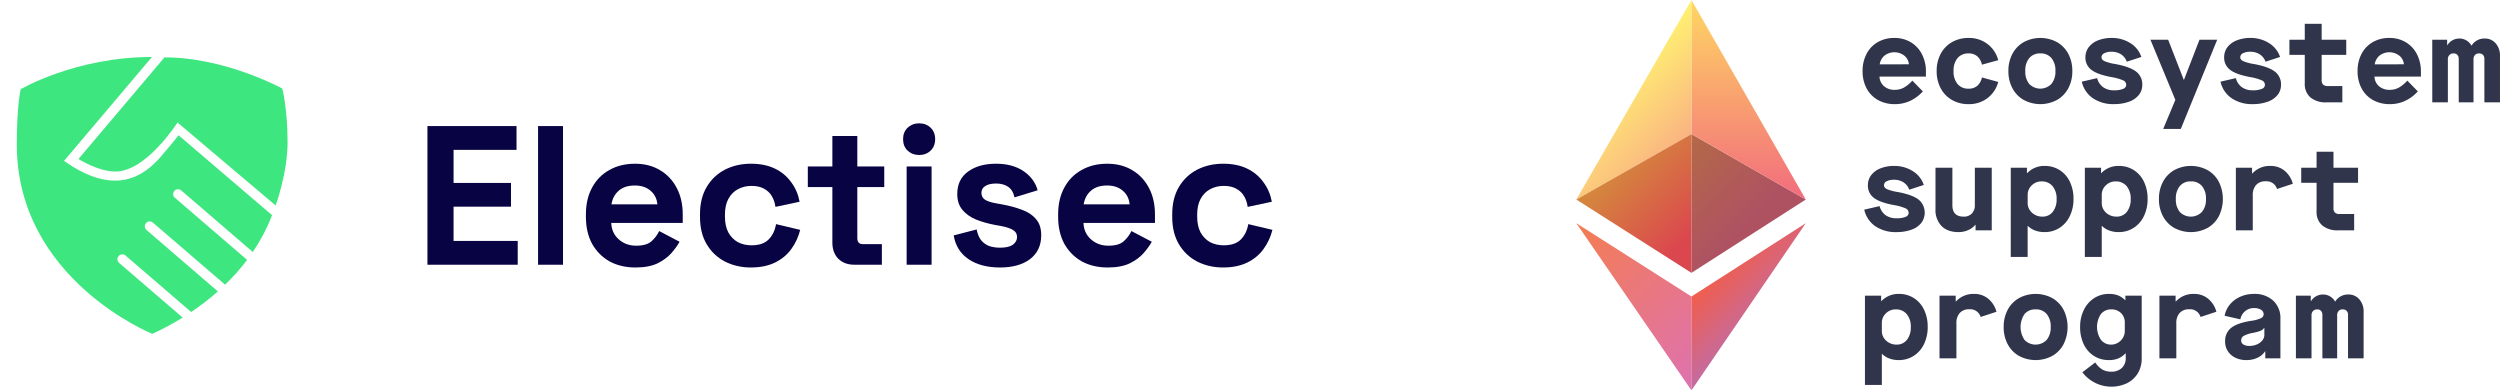 <?xml version="1.0" encoding="UTF-8" standalone="no"?>
<svg
   xmlns:dc="http://purl.org/dc/elements/1.1/"
   xmlns:cc="http://creativecommons.org/ns#"
   xmlns:rdf="http://www.w3.org/1999/02/22-rdf-syntax-ns#"
   xmlns:svg="http://www.w3.org/2000/svg"
   xmlns="http://www.w3.org/2000/svg"
   xmlns:xlink="http://www.w3.org/1999/xlink"
   xmlns:sodipodi="http://sodipodi.sourceforge.net/DTD/sodipodi-0.dtd"
   xmlns:inkscape="http://www.inkscape.org/namespaces/inkscape"
   id="Layer_1"
   viewBox="0 0 1884.054 294.152"
   version="1.1"
   sodipodi:docname="ef.svg"
   inkscape:version="0.92.4 (5da689c313, 2019-01-14)"
   width="1884.054"
   height="294.152">
  <sodipodi:namedview
     pagecolor="#ffffff"
     bordercolor="#666666"
     borderopacity="1"
     objecttolerance="10"
     gridtolerance="10"
     guidetolerance="10"
     inkscape:pageopacity="0"
     inkscape:pageshadow="2"
     inkscape:window-width="1920"
     inkscape:window-height="1009"
     id="namedview177"
     showgrid="false"
     inkscape:zoom="0.54246955"
     inkscape:cx="434.27794"
     inkscape:cy="20.74246"
     inkscape:window-x="-8"
     inkscape:window-y="-8"
     inkscape:window-maximized="1"
     inkscape:current-layer="Layer_1"
     fit-margin-top="0"
     fit-margin-left="0"
     fit-margin-right="0"
     fit-margin-bottom="0" />
  <defs
     id="defs10">
    <style
       id="style2">.cls-1{fill:url(#linear-gradient);}.cls-2{fill:#022341;}.cls-3,.cls-4{fill:#fff;}.cls-5{fill:#31dd74;}.cls-6{fill:#3ee680;}.cls-7{fill:#080444;}.cls-8{fill:#39e180;}.cls-9{fill:#6cf1c7;}.cls-9,.cls-4{stroke:#022341;stroke-linecap:round;stroke-miterlimit:10;stroke-width:4.63px;}.cls-10{fill:url(#linear-gradient-2);}</style>
    <linearGradient
       id="linear-gradient"
       x1="404.14"
       y1="898.65"
       x2="905.32"
       y2="898.65"
       gradientUnits="userSpaceOnUse">
      <stop
         offset="0"
         stop-color="#18725f"
         id="stop4" />
      <stop
         offset="1"
         stop-color="#043b4d"
         id="stop6" />
    </linearGradient>
    <linearGradient
       id="linear-gradient-2"
       x1="223.15"
       y1="1038.95"
       x2="836.19"
       y2="1038.95"
       xlink:href="#linear-gradient" />
    <clipPath
       clipPathUnits="userSpaceOnUse"
       id="clipPath853">
      <rect
         style="opacity:1;vector-effect:none;fill:#000000;fill-opacity:1;stroke:none;stroke-width:2.268;stroke-linecap:round;stroke-linejoin:round;stroke-miterlimit:4;stroke-dasharray:none;stroke-dashoffset:0;stroke-opacity:1;paint-order:markers stroke fill"
         id="rect855"
         width="1110.578"
         height="291.983"
         x="232.022"
         y="294.577" />
    </clipPath>
    <style
       id="style4534">
      .cls-1 {
        fill: url(#linear-gradient);
      }

      .cls-2 {
        fill: url(#linear-gradient-2);
      }

      .cls-3 {
        fill: url(#linear-gradient-3);
      }

      .cls-4 {
        fill: url(#linear-gradient-4);
      }

      .cls-5 {
        fill: url(#linear-gradient-5);
      }

      .cls-6 {
        fill: url(#linear-gradient-6);
      }

      .cls-7 {
        fill: #30354b;
      }
    </style>
    <linearGradient
       gradientUnits="userSpaceOnUse"
       gradientTransform="matrix(1,0,0,-1,0,165.733)"
       y2="16.676"
       x2="56.307"
       y1="74.024"
       x1="-1.041"
       id="linear-gradient-27">
      <stop
         id="stop4536"
         stop-color="#f47d51"
         offset="0" />
      <stop
         id="stop4538"
         stop-color="#df72ac"
         offset="0.96" />
    </linearGradient>
    <linearGradient
       gradientUnits="userSpaceOnUse"
       gradientTransform="matrix(1,0,0,-1,0,165.733)"
       y2="35.72"
       x2="75.388"
       y1="54.938"
       x1="56.17"
       id="linear-gradient-2-1">
      <stop
         id="stop4541"
         stop-color="#f15d4c"
         offset="0" />
      <stop
         id="stop4543"
         stop-color="#c36ca1"
         offset="1" />
    </linearGradient>
    <linearGradient
       gradientUnits="userSpaceOnUse"
       gradientTransform="matrix(1,0,0,-1,0,165.733)"
       y2="69.485"
       x2="70.297"
       y1="102.188"
       x1="37.594"
       id="linear-gradient-3">
      <stop
         id="stop4546"
         stop-color="#b46947"
         offset="0" />
      <stop
         id="stop4548"
         stop-color="#ae5262"
         offset="0.896" />
    </linearGradient>
    <linearGradient
       gradientUnits="userSpaceOnUse"
       gradientTransform="matrix(1,0,0,-1,0,165.733)"
       y2="84.677"
       x2="70.003"
       y1="165.733"
       x1="70.003"
       id="linear-gradient-4">
      <stop
         id="stop4551"
         stop-color="#ffd663"
         offset="0" />
      <stop
         id="stop4553"
         stop-color="#f26c7d"
         offset="1" />
    </linearGradient>
    <linearGradient
       gradientUnits="userSpaceOnUse"
       gradientTransform="matrix(1,0,0,-1,0,165.733)"
       y2="106.543"
       x2="42.05"
       y1="133.775"
       x1="14.818"
       id="linear-gradient-5">
      <stop
         id="stop4556"
         stop-color="#fff171"
         offset="0" />
      <stop
         id="stop4558"
         stop-color="#fab382"
         offset="1" />
    </linearGradient>
    <linearGradient
       gradientUnits="userSpaceOnUse"
       gradientTransform="matrix(1,0,0,-1,0,165.733)"
       y2="64.834"
       x2="56.526"
       y1="103.018"
       x1="18.342"
       id="linear-gradient-6">
      <stop
         id="stop4561"
         stop-color="#d48a3d"
         offset="0" />
      <stop
         id="stop4563"
         stop-color="#db474e"
         offset="0.795" />
    </linearGradient>
    <style
       id="style2-3">.cls-1{fill:url(#linear-gradient);}.cls-2{fill:#022341;}.cls-3,.cls-4{fill:#fff;}.cls-5{fill:#31dd74;}.cls-6{fill:#3ee680;}.cls-7{fill:#080444;}.cls-8{fill:#39e180;}.cls-9{fill:#6cf1c7;}.cls-9,.cls-4{stroke:#022341;stroke-linecap:round;stroke-miterlimit:10;stroke-width:4.63px;}.cls-10{fill:url(#linear-gradient-2);}</style>
  </defs>
  <polygon
     class="cls-1"
     points="46.775,120.463 46.775,158.588 0,90.668 "
     id="polygon4568"
     style="fill:url(#linear-gradient-27);stroke:none"
     transform="matrix(1.855,0,0,1.855,1187.933,0)" />
  <polygon
     class="cls-2"
     points="93.231,90.668 46.775,158.588 46.775,120.463 "
     id="polygon4570"
     style="fill:url(#linear-gradient-2-1);stroke:none"
     transform="matrix(1.855,0,0,1.855,1187.933,0)" />
  <polygon
     style="fill:url(#linear-gradient-3);stroke:none"
     class="cls-3"
     points="93.231,81.056 46.775,54.465 46.775,110.851 "
     id="polygon4572"
     transform="matrix(1.855,0,0,1.855,1187.933,0)" />
  <polygon
     style="fill:url(#linear-gradient-4);stroke:none;stroke-width:4.63px;stroke-linecap:round;stroke-miterlimit:10"
     class="cls-4"
     points="93.231,81.056 46.775,0 46.775,54.465 "
     id="polygon4574"
     transform="matrix(1.855,0,0,1.855,1187.933,0)" />
  <polygon
     style="fill:url(#linear-gradient-5);stroke:none"
     class="cls-5"
     points="46.775,0 46.775,54.465 0,81.056 "
     id="polygon4576"
     transform="matrix(1.855,0,0,1.855,1187.933,0)" />
  <polygon
     style="fill:url(#linear-gradient-6);stroke:none"
     class="cls-6"
     points="46.775,54.465 46.775,110.851 0,81.056 "
     id="polygon4578"
     transform="matrix(1.855,0,0,1.855,1187.933,0)" />
  <path
     id="path4580"
     d="m 1403.682,53.623 a 27.474,27.474 0 0 1 3.029,-13.091 21.631,21.631 0 0 1 8.46,-8.816 24.784,24.784 0 0 1 12.557,-3.116 23.489,23.489 0 0 1 12.242,3.205 22.2,22.2 0 0 1 8.417,9.001 28.021,28.021 0 0 1 3.029,13.18 v 3.739 h -34.998 a 10.029,10.029 0 0 0 3.385,7.215 11.895,11.895 0 0 0 8.193,2.76 14.162,14.162 0 0 0 6.588,-1.56 25.316,25.316 0 0 0 6.59,-5.379 l 7.928,8.104 a 29.887,29.887 0 0 1 -9.441,7.08 26.841,26.841 0 0 1 -11.665,2.537 25.461,25.461 0 0 1 -12.735,-3.116 21.516,21.516 0 0 1 -8.549,-8.771 27.012,27.012 0 0 1 -3.029,-12.973 z m 34.91,-5.166 a 9.306,9.306 0 0 0 -3.43,-6.492 12.227,12.227 0 0 0 -14.915,-0.089 10.758,10.758 0 0 0 -3.652,6.59 z"
     class="cls-7"
     inkscape:connector-curvature="0"
     style="fill:#30354b;stroke-width:1.855" />
  <path
     id="path4582"
     d="m 1459.517,53.534 a 27.017,27.017 0 0 1 3.029,-12.958 21.904,21.904 0 0 1 8.504,-8.816 24.574,24.574 0 0 1 12.512,-3.153 22.842,22.842 0 0 1 14.247,4.541 22.462,22.462 0 0 1 8.105,12.201 l -12.29,3.383 a 11.587,11.587 0 0 0 -3.385,-6.19 9.536,9.536 0 0 0 -6.677,-2.27 10.331,10.331 0 0 0 -8.328,3.524 14.618,14.618 0 0 0 -2.982,9.751 14.614,14.614 0 0 0 2.982,9.751 10.326,10.326 0 0 0 8.328,3.524 9.536,9.536 0 0 0 6.677,-2.27 11.587,11.587 0 0 0 3.385,-6.19 l 12.29,3.383 a 22.454,22.454 0 0 1 -8.105,12.201 22.842,22.842 0 0 1 -14.247,4.541 24.574,24.574 0 0 1 -12.512,-3.153 21.887,21.887 0 0 1 -8.504,-8.816 27.006,27.006 0 0 1 -3.029,-12.984 z"
     class="cls-7"
     inkscape:connector-curvature="0"
     style="fill:#30354b;stroke-width:1.855" />
  <path
     id="path4584"
     d="m 1513.572,53.534 a 27.017,27.017 0 0 1 3.029,-12.958 21.904,21.904 0 0 1 8.504,-8.816 26.524,26.524 0 0 1 25.112,0 21.904,21.904 0 0 1 8.504,8.816 27.038,27.038 0 0 1 3.029,12.958 27.028,27.028 0 0 1 -3.029,12.958 21.887,21.887 0 0 1 -8.504,8.816 26.524,26.524 0 0 1 -25.112,0 21.887,21.887 0 0 1 -8.504,-8.816 27.006,27.006 0 0 1 -3.029,-12.958 z m 35.444,0 a 14.609,14.609 0 0 0 -2.984,-9.751 10.431,10.431 0 0 0 -8.413,-3.524 10.326,10.326 0 0 0 -8.326,3.524 14.609,14.609 0 0 0 -2.984,9.751 14.605,14.605 0 0 0 2.984,9.751 11.613,11.613 0 0 0 16.693,-0.045 14.505,14.505 0 0 0 3.031,-9.706 z"
     class="cls-7"
     inkscape:connector-curvature="0"
     style="fill:#30354b;stroke-width:1.855" />
  <path
     id="path4586"
     d="m 1568.873,61.548 11.578,-2.671 a 12.121,12.121 0 0 0 4.496,6.813 13.666,13.666 0 0 0 8.237,2.359 17.081,17.081 0 0 0 6.813,-1.068 3.339,3.339 0 0 0 2.361,-3.029 3.737,3.737 0 0 0 -2.411,-3.428 39.044,39.044 0 0 0 -8.818,-2.448 q -10.509,-1.959 -15.005,-5.433 a 11.383,11.383 0 0 1 -4.498,-9.528 12.195,12.195 0 0 1 2.495,-7.57 16.102,16.102 0 0 1 6.996,-5.127 27.18,27.18 0 0 1 10.287,-1.825 25.608,25.608 0 0 1 14.071,3.917 19.272,19.272 0 0 1 8.282,10.42 l -10.953,3.561 a 11.057,11.057 0 0 0 -4.32,-5.522 12.798,12.798 0 0 0 -7.169,-1.959 11.613,11.613 0 0 0 -5.52,1.113 3.402,3.402 0 0 0 -2.05,3.073 q 0,1.781 2.27,2.894 a 35.152,35.152 0 0 0 8.237,2.181 q 10.867,2.05 15.54,5.655 a 11.938,11.938 0 0 1 4.676,10.016 11.943,11.943 0 0 1 -2.626,7.66 16.593,16.593 0 0 1 -7.481,5.075 32.357,32.357 0 0 1 -11.177,1.781 27.219,27.219 0 0 1 -15.985,-4.452 20.609,20.609 0 0 1 -8.326,-12.461 z"
     class="cls-7"
     inkscape:connector-curvature="0"
     style="fill:#30354b;stroke-width:1.855" />
  <path
     id="path4588"
     d="m 1639.395,75.263 -18.784,-45.328 h 13.355 l 11.752,30.189 h 0.185 l 11.669,-30.189 h 13.355 l -27.429,67.235 h -13.268 z"
     class="cls-7"
     inkscape:connector-curvature="0"
     style="fill:#30354b;stroke-width:1.855" />
  <path
     id="path4590"
     d="m 1673.418,61.548 11.578,-2.671 a 12.13,12.13 0 0 0 4.496,6.813 13.672,13.672 0 0 0 8.239,2.359 17.075,17.075 0 0 0 6.811,-1.068 3.339,3.339 0 0 0 2.361,-3.029 3.737,3.737 0 0 0 -2.411,-3.428 38.983,38.983 0 0 0 -8.818,-2.448 q -10.506,-1.959 -15.005,-5.433 a 11.383,11.383 0 0 1 -4.498,-9.528 12.207,12.207 0 0 1 2.495,-7.57 16.107,16.107 0 0 1 6.991,-5.121 27.173,27.173 0 0 1 10.287,-1.825 25.613,25.613 0 0 1 14.071,3.917 19.268,19.268 0 0 1 8.28,10.42 l -10.943,3.561 a 11.047,11.047 0 0 0 -4.32,-5.522 12.778,12.778 0 0 0 -7.167,-1.959 11.626,11.626 0 0 0 -5.522,1.113 3.4,3.4 0 0 0 -2.04,3.073 q 0,1.781 2.268,2.894 a 35.175,35.175 0 0 0 8.239,2.181 q 10.864,2.05 15.54,5.655 a 11.941,11.941 0 0 1 4.674,10.016 11.932,11.932 0 0 1 -2.627,7.66 16.593,16.593 0 0 1 -7.48,5.075 32.354,32.354 0 0 1 -11.175,1.781 27.225,27.225 0 0 1 -15.987,-4.452 20.609,20.609 0 0 1 -8.335,-12.466 z"
     class="cls-7"
     inkscape:connector-curvature="0"
     style="fill:#30354b;stroke-width:1.855" />
  <path
     id="path4592"
     d="m 1749.649,41.333 v 18.969 a 4.637,4.637 0 0 0 1.113,3.472 5.245,5.245 0 0 0 3.699,1.07 h 10.775 v 12.288 h -11.932 a 17.955,17.955 0 0 1 -12.114,-3.697 13.19,13.19 0 0 1 -4.266,-10.552 V 41.333 h -11.578 V 29.935 h 11.578 V 17.912 h 12.735 v 12.023 h 18.522 V 41.333 Z"
     class="cls-7"
     inkscape:connector-curvature="0"
     style="fill:#30354b;stroke-width:1.855" />
  <path
     id="path4594"
     d="m 1776.719,53.623 a 27.474,27.474 0 0 1 3.029,-13.091 21.631,21.631 0 0 1 8.46,-8.814 24.782,24.782 0 0 1 12.555,-3.116 23.491,23.491 0 0 1 12.242,3.205 22.2,22.2 0 0 1 8.419,9 28.021,28.021 0 0 1 3.029,13.18 v 3.739 H 1789.45 a 10.016,10.016 0 0 0 3.383,7.215 11.902,11.902 0 0 0 8.193,2.76 14.18,14.18 0 0 0 6.59,-1.56 25.311,25.311 0 0 0 6.588,-5.379 l 7.928,8.104 a 29.887,29.887 0 0 1 -9.441,7.08 26.841,26.841 0 0 1 -11.665,2.537 25.461,25.461 0 0 1 -12.735,-3.116 21.503,21.503 0 0 1 -8.549,-8.771 27.012,27.012 0 0 1 -3.023,-12.973 z m 34.91,-5.166 a 9.309,9.309 0 0 0 -3.428,-6.492 12.231,12.231 0 0 0 -14.916,-0.089 10.767,10.767 0 0 0 -3.652,6.59 z"
     class="cls-7"
     inkscape:connector-curvature="0"
     style="fill:#30354b;stroke-width:1.855" />
  <path
     id="path4596"
     d="m 1832.999,29.935 h 11.22 v 4.095 h 0.185 a 10.47,10.47 0 0 1 3.873,-3.695 10.665,10.665 0 0 1 5.208,-1.298 10.287,10.287 0 0 1 8.996,5.253 h 0.185 a 11.222,11.222 0 0 1 9.795,-5.253 10.611,10.611 0 0 1 8.371,3.65 13.911,13.911 0 0 1 3.207,9.528 v 34.917 h -11.756 V 44.451 a 4.229,4.229 0 0 0 -1.068,-3.118 4.099,4.099 0 0 0 -3.029,-1.068 3.869,3.869 0 0 0 -2.983,1.202 4.591,4.591 0 0 0 -1.113,3.251 v 32.415 h -11.129 V 44.451 a 4.372,4.372 0 0 0 -1.024,-3.073 3.736,3.736 0 0 0 -2.893,-1.113 4.129,4.129 0 0 0 -3.118,1.202 4.492,4.492 0 0 0 -1.157,3.251 v 32.415 h -11.754 z"
     class="cls-7"
     inkscape:connector-curvature="0"
     style="fill:#30354b;stroke-width:1.855" />
  <path
     id="path4598"
     d="m 1404.93,157.999 11.576,-2.673 a 12.105,12.105 0 0 0 4.498,6.813 13.65,13.65 0 0 0 8.237,2.361 17.075,17.075 0 0 0 6.811,-1.068 3.339,3.339 0 0 0 2.361,-3.027 3.739,3.739 0 0 0 -2.411,-3.43 38.921,38.921 0 0 0 -8.816,-2.448 q -10.511,-1.959 -15.007,-5.433 a 11.379,11.379 0 0 1 -4.496,-9.528 12.205,12.205 0 0 1 2.493,-7.569 16.118,16.118 0 0 1 6.991,-5.121 27.173,27.173 0 0 1 10.287,-1.825 25.613,25.613 0 0 1 14.071,3.917 19.268,19.268 0 0 1 8.28,10.42 l -10.953,3.563 a 11.051,11.051 0 0 0 -4.318,-5.524 12.798,12.798 0 0 0 -7.171,-1.959 11.622,11.622 0 0 0 -5.52,1.113 3.4,3.4 0 0 0 -2.04,3.073 q 0,1.781 2.27,2.894 a 35.219,35.219 0 0 0 8.237,2.181 q 10.864,2.051 15.54,5.655 a 12.819,12.819 0 0 1 2.04,17.678 16.588,16.588 0 0 1 -7.479,5.075 32.372,32.372 0 0 1 -11.177,1.781 27.218,27.218 0 0 1 -15.987,-4.452 20.588,20.588 0 0 1 -8.317,-12.468 z"
     class="cls-7"
     inkscape:connector-curvature="0"
     style="fill:#30354b;stroke-width:1.855" />
  <path
     id="path4600"
     d="m 1458.627,157.554 v -31.161 h 12.735 v 28.23 q 0,8.64 8.549,8.638 a 8.068,8.068 0 0 0 6.101,-2.361 8.666,8.666 0 0 0 2.27,-6.277 v -28.238 h 12.744 v 47.198 h -12.201 v -4.186 h -0.176 a 13.755,13.755 0 0 1 -5.388,4.008 17.571,17.571 0 0 1 -7.169,1.514 q -8.373,0 -12.913,-4.585 a 17.374,17.374 0 0 1 -4.552,-12.78 z"
     class="cls-7"
     inkscape:connector-curvature="0"
     style="fill:#30354b;stroke-width:1.855" />
  <path
     id="path4602"
     d="m 1515.355,126.385 h 12.195 v 4.095 h 0.176 a 17.684,17.684 0 0 1 13.271,-5.431 20.516,20.516 0 0 1 11.175,3.116 20.978,20.978 0 0 1 7.701,8.771 29.395,29.395 0 0 1 2.764,13.047 29.043,29.043 0 0 1 -2.764,12.824 21.419,21.419 0 0 1 -7.748,8.903 20.46,20.46 0 0 1 -11.314,3.205 19.782,19.782 0 0 1 -7.213,-1.246 15.248,15.248 0 0 1 -5.344,-3.383 h -0.176 v 23.332 h -12.735 z m 34.551,23.599 a 14.544,14.544 0 0 0 -3.029,-9.662 10.328,10.328 0 0 0 -8.369,-3.608 10.179,10.179 0 0 0 -7.347,2.984 9.73,9.73 0 0 0 -3.071,7.258 v 6.143 a 9.33,9.33 0 0 0 1.425,4.988 10.645,10.645 0 0 0 3.962,3.739 11.331,11.331 0 0 0 5.655,1.426 9.567,9.567 0 0 0 7.881,-3.608 14.992,14.992 0 0 0 2.893,-9.662 z"
     class="cls-7"
     inkscape:connector-curvature="0"
     style="fill:#30354b;stroke-width:1.855" />
  <path
     id="path4604"
     d="m 1571.188,126.385 h 12.201 v 4.095 h 0.185 a 17.68,17.68 0 0 1 13.269,-5.431 20.516,20.516 0 0 1 11.175,3.116 20.971,20.971 0 0 1 7.703,8.771 29.395,29.395 0 0 1 2.762,13.047 29.043,29.043 0 0 1 -2.762,12.824 21.419,21.419 0 0 1 -7.748,8.903 20.468,20.468 0 0 1 -11.314,3.205 19.763,19.763 0 0 1 -7.212,-1.246 15.209,15.209 0 0 1 -5.344,-3.383 h -0.185 v 23.332 h -12.735 z m 34.553,23.599 a 14.544,14.544 0 0 0 -3.029,-9.662 10.335,10.335 0 0 0 -8.371,-3.608 10.183,10.183 0 0 0 -7.347,2.984 9.738,9.738 0 0 0 -3.072,7.258 v 6.143 a 9.345,9.345 0 0 0 1.425,4.988 10.645,10.645 0 0 0 3.962,3.739 11.337,11.337 0 0 0 5.655,1.426 9.567,9.567 0 0 0 7.881,-3.608 14.992,14.992 0 0 0 2.895,-9.662 z"
     class="cls-7"
     inkscape:connector-curvature="0"
     style="fill:#30354b;stroke-width:1.855" />
  <path
     id="path4606"
     d="m 1627.024,149.984 a 27.012,27.012 0 0 1 3.029,-12.958 21.887,21.887 0 0 1 8.504,-8.816 26.524,26.524 0 0 1 25.112,0 21.904,21.904 0 0 1 8.504,8.816 29.232,29.232 0 0 1 0,25.915 21.887,21.887 0 0 1 -8.504,8.816 26.524,26.524 0 0 1 -25.112,0 21.887,21.887 0 0 1 -8.504,-8.816 27.006,27.006 0 0 1 -3.029,-12.958 z m 35.444,0 a 14.609,14.609 0 0 0 -2.984,-9.751 10.431,10.431 0 0 0 -8.415,-3.524 10.322,10.322 0 0 0 -8.324,3.524 14.607,14.607 0 0 0 -2.983,9.751 14.601,14.601 0 0 0 2.983,9.751 11.613,11.613 0 0 0 16.693,-0.044 14.505,14.505 0 0 0 3.031,-9.706 z"
     class="cls-7"
     inkscape:connector-curvature="0"
     style="fill:#30354b;stroke-width:1.855" />
  <path
     id="path4608"
     d="m 1684.998,126.385 h 12.199 v 4.363 h 0.185 a 17.83,17.83 0 0 1 13.716,-5.698 16.322,16.322 0 0 1 10.597,3.606 18.973,18.973 0 0 1 6.234,9.842 l -11.934,3.917 a 8.161,8.161 0 0 0 -8.46,-5.789 9.252,9.252 0 0 0 -7.302,2.806 11.185,11.185 0 0 0 -2.493,7.701 v 26.45 h -12.735 z"
     class="cls-7"
     inkscape:connector-curvature="0"
     style="fill:#30354b;stroke-width:1.855" />
  <path
     id="path4610"
     d="m 1758.554,137.783 v 18.969 a 4.637,4.637 0 0 0 1.113,3.472 5.234,5.234 0 0 0 3.697,1.068 h 10.777 v 12.29 h -11.934 a 17.962,17.962 0 0 1 -12.112,-3.695 13.195,13.195 0 0 1 -4.275,-10.552 v -21.553 h -11.576 v -11.398 h 11.576 v -12.023 h 12.737 v 12.023 h 18.522 v 11.398 z"
     class="cls-7"
     inkscape:connector-curvature="0"
     style="fill:#30354b;stroke-width:1.855" />
  <path
     id="path4612"
     d="m 1405.464,222.836 h 12.199 v 4.097 h 0.185 a 17.686,17.686 0 0 1 13.269,-5.435 20.512,20.512 0 0 1 11.175,3.118 20.985,20.985 0 0 1 7.705,8.771 29.425,29.425 0 0 1 2.76,13.047 29.067,29.067 0 0 1 -2.76,12.824 21.423,21.423 0 0 1 -7.749,8.903 20.466,20.466 0 0 1 -11.314,3.205 19.774,19.774 0 0 1 -7.213,-1.246 15.248,15.248 0 0 1 -5.344,-3.383 h -0.176 v 23.332 h -12.735 z m 34.551,23.599 a 14.544,14.544 0 0 0 -3.027,-9.662 10.344,10.344 0 0 0 -8.371,-3.608 10.172,10.172 0 0 0 -7.347,2.984 9.734,9.734 0 0 0 -3.072,7.258 v 6.143 a 9.33,9.33 0 0 0 1.425,4.988 10.645,10.645 0 0 0 3.962,3.739 11.331,11.331 0 0 0 5.655,1.426 9.569,9.569 0 0 0 7.881,-3.608 14.992,14.992 0 0 0 2.893,-9.662 z"
     class="cls-7"
     inkscape:connector-curvature="0"
     style="fill:#30354b;stroke-width:1.855" />
  <path
     id="path4614"
     d="m 1461.656,222.836 h 12.199 v 4.363 h 0.185 a 17.832,17.832 0 0 1 13.713,-5.7 16.322,16.322 0 0 1 10.597,3.608 18.953,18.953 0 0 1 6.234,9.84 l -11.932,3.919 a 8.161,8.161 0 0 0 -8.46,-5.789 9.252,9.252 0 0 0 -7.302,2.806 11.177,11.177 0 0 0 -2.495,7.701 v 26.45 h -12.733 z"
     class="cls-7"
     inkscape:connector-curvature="0"
     style="fill:#30354b;stroke-width:1.855" />
  <path
     id="path4616"
     d="m 1510.011,246.435 a 27.032,27.032 0 0 1 3.027,-12.958 21.918,21.918 0 0 1 8.506,-8.816 26.507,26.507 0 0 1 25.112,0 21.911,21.911 0 0 1 8.502,8.816 29.232,29.232 0 0 1 0,25.915 21.887,21.887 0 0 1 -8.504,8.814 26.524,26.524 0 0 1 -25.112,0 21.887,21.887 0 0 1 -8.506,-8.816 27.027,27.027 0 0 1 -3.025,-12.956 z m 35.444,0 a 14.618,14.618 0 0 0 -2.984,-9.751 10.435,10.435 0 0 0 -8.415,-3.524 10.328,10.328 0 0 0 -8.326,3.524 17.435,17.435 0 0 0 0,19.502 11.613,11.613 0 0 0 16.693,-0.044 14.505,14.505 0 0 0 3.033,-9.706 z"
     class="cls-7"
     inkscape:connector-curvature="0"
     style="fill:#30354b;stroke-width:1.855" />
  <path
     id="path4618"
     d="m 1569.319,280.541 9.708,-7.39 a 17.704,17.704 0 0 0 5.379,5.379 13.331,13.331 0 0 0 6.724,1.56 11.108,11.108 0 0 0 7.926,-2.762 9.992,9.992 0 0 0 2.938,-7.659 v -3.383 h -0.176 a 16.489,16.489 0 0 1 -5.477,3.873 18.218,18.218 0 0 1 -6.991,1.202 20.609,20.609 0 0 1 -11.353,-3.153 20.939,20.939 0 0 1 -7.659,-8.816 29.529,29.529 0 0 1 -2.717,-12.958 28.564,28.564 0 0 1 2.806,-12.869 21.902,21.902 0 0 1 7.746,-8.86 20.236,20.236 0 0 1 11.266,-3.207 18.211,18.211 0 0 1 6.863,1.159 15.872,15.872 0 0 1 5.255,3.561 h 0.185 v -3.383 h 12.29 v 47.376 a 21.024,21.024 0 0 1 -2.895,11.044 19.822,19.822 0 0 1 -8.061,7.479 27.535,27.535 0 0 1 -33.758,-8.193 z m 31.97,-31.079 v -6.143 a 9.831,9.831 0 0 0 -2.849,-7.393 10.07,10.07 0 0 0 -7.302,-2.76 9.614,9.614 0 0 0 -7.881,3.563 17.465,17.465 0 0 0 0.044,19.323 9.46,9.46 0 0 0 7.748,3.652 9.808,9.808 0 0 0 5.032,-1.38 10.611,10.611 0 0 0 3.784,-3.741 9.727,9.727 0 0 0 1.425,-5.121 z"
     class="cls-7"
     inkscape:connector-curvature="0"
     style="fill:#30354b;stroke-width:1.855" />
  <path
     id="path4620"
     d="m 1627.382,222.836 h 12.199 v 4.363 h 0.185 a 17.834,17.834 0 0 1 13.714,-5.7 16.322,16.322 0 0 1 10.597,3.608 18.953,18.953 0 0 1 6.234,9.84 l -11.932,3.919 a 8.161,8.161 0 0 0 -8.462,-5.789 9.248,9.248 0 0 0 -7.301,2.806 11.177,11.177 0 0 0 -2.495,7.701 v 26.45 h -12.733 z"
     class="cls-7"
     inkscape:connector-curvature="0"
     style="fill:#30354b;stroke-width:1.855" />
  <path
     id="path4622"
     d="m 1676.892,257.389 a 12.455,12.455 0 0 1 4.498,-10.242 q 4.496,-3.65 15.005,-5.344 a 25.862,25.862 0 0 0 7.525,-2.003 3.339,3.339 0 0 0 2.005,-2.983 3.839,3.839 0 0 0 -1.96,-3.385 9.882,9.882 0 0 0 -5.342,-1.246 10.105,10.105 0 0 0 -6.635,2.315 10.482,10.482 0 0 0 -3.606,6.145 l -11.845,-2.671 a 18.335,18.335 0 0 1 4.006,-8.549 21.204,21.204 0 0 1 7.838,-5.833 24.977,24.977 0 0 1 10.24,-2.094 20.403,20.403 0 0 1 14.514,5.077 17.649,17.649 0 0 1 5.433,13.54 v 29.922 h -11.4 v -5.255 h -0.176 a 13.612,13.612 0 0 1 -5.75,4.854 19.355,19.355 0 0 1 -8.326,1.736 18.641,18.641 0 0 1 -8.282,-1.781 13.709,13.709 0 0 1 -5.7,-4.988 13.095,13.095 0 0 1 -2.044,-7.215 z m 29.568,-4.899 v -5.344 h -0.185 a 5.511,5.511 0 0 1 -2.673,2.139 32.12,32.12 0 0 1 -5.876,1.603 22.79,22.79 0 0 0 -6.863,2.27 3.767,3.767 0 0 0 -1.87,3.339 3.483,3.483 0 0 0 1.647,3.118 8.783,8.783 0 0 0 4.765,1.068 13.592,13.592 0 0 0 5.433,-1.113 10.294,10.294 0 0 0 4.096,-3.027 6.442,6.442 0 0 0 1.526,-4.053 z"
     class="cls-7"
     inkscape:connector-curvature="0"
     style="fill:#30354b;stroke-width:1.855" />
  <path
     id="path4624"
     d="m 1730.235,222.836 h 11.22 v 4.097 h 0.185 a 10.504,10.504 0 0 1 3.873,-3.697 10.68,10.68 0 0 1 5.21,-1.298 10.289,10.289 0 0 1 8.996,5.255 h 0.185 a 11.225,11.225 0 0 1 9.797,-5.255 10.613,10.613 0 0 1 8.371,3.652 13.911,13.911 0 0 1 3.207,9.53 v 34.908 h -11.756 v -32.682 a 4.235,4.235 0 0 0 -1.068,-3.118 4.107,4.107 0 0 0 -3.029,-1.068 3.871,3.871 0 0 0 -2.984,1.204 4.591,4.591 0 0 0 -1.113,3.25 v 32.415 h -11.129 v -32.682 a 4.374,4.374 0 0 0 -1.024,-3.072 3.732,3.732 0 0 0 -2.893,-1.113 4.12,4.12 0 0 0 -3.118,1.204 4.485,4.485 0 0 0 -1.157,3.25 v 32.415 h -11.754 z"
     class="cls-7"
     inkscape:connector-curvature="0"
     style="fill:#30354b;stroke-width:1.855" />
  <g
     id="g916"
     transform="translate(12.665,42.936)">
    <g
       id="g841">
      <path
         class="cls-6"
         d="m 200.144,23.844 c 0,0 -42.716,-23.557 -88.857,-23.557 L 46.473,76.88 c 0,0 14.651,9.458 27.91,9.458 23.269,0 46.716,-36.948 46.716,-36.948 l 73.963,62.516 c 0,0 8.994,-24.374 8.994,-47.776 0,-24.706 -3.933,-40.263 -3.933,-40.263 z"
         id="path16-6"
         inkscape:connector-curvature="0"
         style="fill:#3ee680;stroke-width:2.21" />
      <path
         class="cls-6"
         d="m 119.109,106.16 c -1.547,-1.326 -1.702,-3.646 -0.398,-5.193 1.304,-1.547 3.646,-1.702 5.193,-0.398 l 53.942,46.406 c 5.679,-8.375 10.651,-17.612 14.519,-27.755 L 121.916,59.002 c 0,0 -4.088,5.304 -13.171,15.867 C 95.243,90.581 73.388,105.055 35.6,78.316 L 101.873,0 C 43.931,0 2.939,24.308 2.939,24.308 2.939,24.308 0,35.843 0,66.029 c 0,101.63 102.116,142.622 102.116,142.622 6.629,-3.005 14.496,-7.049 22.872,-12.265 L 77.123,155.218 c -1.547,-1.326 -1.724,-3.646 -0.398,-5.193 1.326,-1.547 3.646,-1.702 5.193,-0.398 l 49.5,42.583 c 6.629,-4.464 13.458,-9.635 20.109,-15.535 L 97.763,130.402 c -1.547,-1.326 -1.702,-3.646 -0.398,-5.193 1.326,-1.547 3.646,-1.702 5.193,-0.398 l 54.406,46.804 c 5.834,-5.635 11.447,-11.845 16.596,-18.695 l -54.45,-46.848 z"
         id="path18-2"
         inkscape:connector-curvature="0"
         style="fill:#3ee680;stroke-width:2.21" />
    </g>
    <g
       id="text837"
       style="font-style:normal;font-variant:normal;font-weight:bold;font-stretch:normal;font-size:149.232px;line-height:116.587px;font-family:'Space Grotesk';-inkscape-font-specification:'Space Grotesk, Bold';font-variant-ligatures:normal;font-variant-caps:normal;font-variant-numeric:normal;font-feature-settings:normal;text-align:start;letter-spacing:0px;word-spacing:0px;writing-mode:lr-tb;text-anchor:start;fill:#080444;fill-opacity:1;stroke:none;stroke-width:4.663"
       aria-label="Electisec">
      <path
         id="path840"
         style="stroke-width:4.663"
         d="M 309.455,156.557 V 52.095 h 67.154 v 17.908 h -47.456 v 24.922 h 43.277 V 112.832 H 329.153 V 138.649 h 48.351 v 17.908 z"
         inkscape:connector-curvature="0" />
      <path
         id="path842"
         style="stroke-width:4.663"
         d="M 392.829,156.557 V 52.095 h 18.803 V 156.557 Z"
         inkscape:connector-curvature="0" />
      <path
         id="path844"
         style="stroke-width:4.663"
         d="m 466.195,158.646 q -11.043,0 -19.549,-4.626 -8.357,-4.775 -13.132,-13.282 -4.626,-8.655 -4.626,-20.296 v -1.791 q 0,-11.64 4.626,-20.146 4.626,-8.655 12.983,-13.282 8.357,-4.775 19.4,-4.775 10.894,0 18.952,4.925 8.059,4.775 12.535,13.431 4.477,8.506 4.477,19.848 v 6.417 h -53.873 q 0.298,7.611 5.671,12.386 5.372,4.775 13.132,4.775 7.909,0 11.64,-3.432 3.731,-3.432 5.671,-7.611 l 15.371,8.059 q -2.089,3.88 -6.119,8.506 -3.88,4.477 -10.446,7.76 -6.566,3.134 -16.714,3.134 z m -18.057,-47.605 h 34.622 q -0.597,-6.417 -5.223,-10.297 -4.477,-3.88 -11.789,-3.88 -7.611,0 -12.088,3.88 -4.477,3.88 -5.522,10.297 z"
         inkscape:connector-curvature="0" />
      <path
         id="path846"
         style="stroke-width:4.663"
         d="m 553.222,158.646 q -10.745,0 -19.549,-4.477 -8.655,-4.477 -13.729,-12.983 -5.074,-8.506 -5.074,-20.594 v -2.089 q 0,-12.088 5.074,-20.594 5.074,-8.506 13.729,-12.983 8.805,-4.477 19.549,-4.477 10.595,0 18.206,3.731 7.611,3.731 12.237,10.297 4.775,6.417 6.268,14.625 l -18.206,3.88 q -0.597,-4.477 -2.686,-8.059 -2.089,-3.582 -5.969,-5.671 -3.731,-2.089 -9.402,-2.089 -5.671,0 -10.297,2.537 -4.477,2.388 -7.163,7.312 -2.537,4.775 -2.537,11.789 v 1.492 q 0,7.014 2.537,11.939 2.686,4.775 7.163,7.312 4.626,2.388 10.297,2.388 8.506,0 12.834,-4.328 4.477,-4.477 5.671,-11.64 l 18.206,4.328 q -1.94,7.909 -6.715,14.475 -4.626,6.417 -12.237,10.148 -7.611,3.731 -18.206,3.731 z"
         inkscape:connector-curvature="0" />
      <path
         id="path848"
         style="stroke-width:4.663"
         d="m 631.04,156.557 q -7.312,0 -11.939,-4.477 -4.477,-4.626 -4.477,-12.237 V 98.058 H 596.12 V 82.538 h 18.505 V 59.556 h 18.803 V 82.538 h 20.296 v 15.52 h -20.296 v 38.502 q 0,4.477 4.178,4.477 h 14.326 v 15.52 z"
         inkscape:connector-curvature="0" />
      <path
         id="path850"
         style="stroke-width:4.663"
         d="M 670.598,156.557 V 82.538 h 18.803 v 74.019 z m 9.402,-82.674 q -5.074,0 -8.655,-3.283 -3.432,-3.283 -3.432,-8.655 0,-5.372 3.432,-8.655 3.582,-3.283 8.655,-3.283 5.223,0 8.655,3.283 3.432,3.283 3.432,8.655 0,5.372 -3.432,8.655 -3.432,3.283 -8.655,3.283 z"
         inkscape:connector-curvature="0" />
      <path
         id="path852"
         style="stroke-width:4.663"
         d="m 740.979,158.646 q -14.475,0 -23.728,-6.268 -9.252,-6.268 -11.192,-17.908 l 17.311,-4.477 q 1.045,5.223 3.432,8.208 2.537,2.985 6.119,4.328 3.731,1.194 8.059,1.194 6.566,0 9.7,-2.238 3.134,-2.388 3.134,-5.82 0,-3.432 -2.985,-5.223 -2.985,-1.94 -9.551,-3.134 l -4.178,-0.746 q -7.76,-1.492 -14.177,-4.029 -6.417,-2.686 -10.297,-7.312 -3.88,-4.626 -3.88,-11.939 0,-11.043 8.059,-16.863 8.059,-5.969 21.191,-5.969 12.386,0 20.594,5.522 8.208,5.522 10.745,14.475 l -17.46,5.372 q -1.194,-5.671 -4.925,-8.059 -3.582,-2.388 -8.954,-2.388 -5.372,0 -8.208,1.94 -2.835,1.791 -2.835,5.074 0,3.582 2.985,5.372 2.985,1.642 8.059,2.537 l 4.178,0.746 q 8.357,1.492 15.072,4.029 6.865,2.388 10.745,7.014 4.029,4.477 4.029,12.237 0,11.64 -8.506,18.057 -8.357,6.268 -22.534,6.268 z"
         inkscape:connector-curvature="0" />
      <path
         id="path854"
         style="stroke-width:4.663"
         d="m 822.077,158.646 q -11.043,0 -19.549,-4.626 -8.357,-4.775 -13.132,-13.282 -4.626,-8.655 -4.626,-20.296 v -1.791 q 0,-11.64 4.626,-20.146 4.626,-8.655 12.983,-13.282 8.357,-4.775 19.4,-4.775 10.894,0 18.952,4.925 8.059,4.775 12.535,13.431 4.477,8.506 4.477,19.848 v 6.417 h -53.873 q 0.298,7.611 5.671,12.386 5.372,4.775 13.132,4.775 7.909,0 11.64,-3.432 3.731,-3.432 5.671,-7.611 l 15.371,8.059 q -2.089,3.88 -6.119,8.506 -3.88,4.477 -10.446,7.76 -6.566,3.134 -16.714,3.134 z m -18.057,-47.605 h 34.622 q -0.597,-6.417 -5.223,-10.297 -4.477,-3.88 -11.789,-3.88 -7.611,0 -12.088,3.88 -4.477,3.88 -5.522,10.297 z"
         inkscape:connector-curvature="0" />
      <path
         id="path856"
         style="stroke-width:4.663"
         d="m 909.105,158.646 q -10.745,0 -19.549,-4.477 -8.655,-4.477 -13.729,-12.983 -5.074,-8.506 -5.074,-20.594 v -2.089 q 0,-12.088 5.074,-20.594 5.074,-8.506 13.729,-12.983 8.805,-4.477 19.549,-4.477 10.595,0 18.206,3.731 7.611,3.731 12.237,10.297 4.775,6.417 6.268,14.625 l -18.206,3.88 q -0.597,-4.477 -2.686,-8.059 -2.089,-3.582 -5.969,-5.671 -3.731,-2.089 -9.402,-2.089 -5.671,0 -10.297,2.537 -4.477,2.388 -7.163,7.312 -2.537,4.775 -2.537,11.789 v 1.492 q 0,7.014 2.537,11.939 2.686,4.775 7.163,7.312 4.626,2.388 10.297,2.388 8.506,0 12.834,-4.328 4.477,-4.477 5.671,-11.64 l 18.206,4.328 q -1.94,7.909 -6.715,14.475 -4.626,6.417 -12.237,10.148 -7.611,3.731 -18.206,3.731 z"
         inkscape:connector-curvature="0" />
    </g>
  </g>
</svg>

